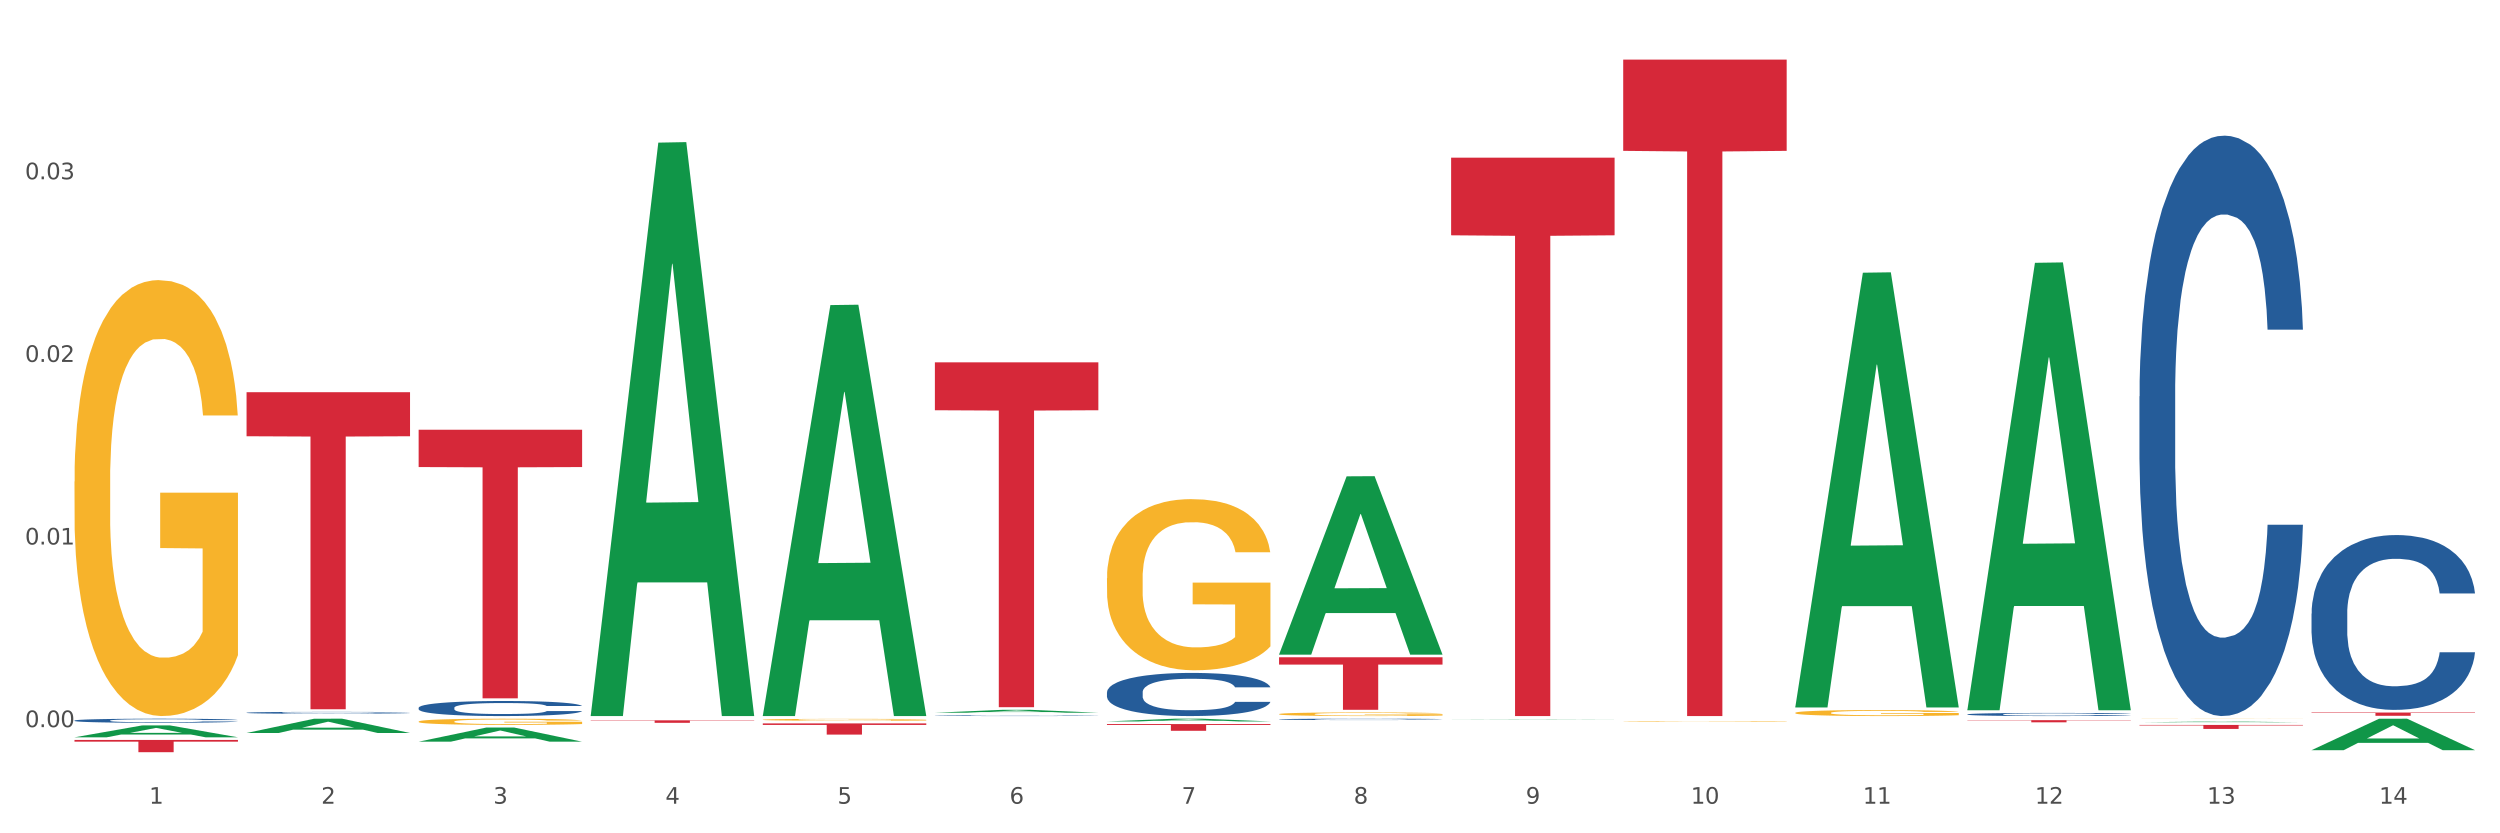 <?xml version="1.0" encoding="utf-8" standalone="no"?>
<!DOCTYPE svg PUBLIC "-//W3C//DTD SVG 1.1//EN"
  "http://www.w3.org/Graphics/SVG/1.1/DTD/svg11.dtd">
<svg xmlns:xlink="http://www.w3.org/1999/xlink" width="1080pt" height="360pt" viewBox="0 0 1080 360" xmlns="http://www.w3.org/2000/svg" version="1.1">
 <rect x="0" y="0" width="1080" height="360" fill="#333333" stroke="none"/>
 <defs>
  <style type="text/css">*{stroke-linejoin: round; stroke-linecap: butt}</style>
 </defs>
 <g id="figure_1">
  <g id="patch_1">
   <path d="M 0 360 
L 1080 360 
L 1080 0 
L 0 0 
z
" style="fill: #ffffff; stroke: #ffffff; stroke-linejoin: miter"/>
  </g>
  <g id="axes_1">
   <g id="matplotlib.axis_1">
    <g id="xtick_1">
     <g id="text_1">
      <!-- 1 -->
      <g style="fill: #4d4d4d" transform="translate(64.432 347.204) scale(0.096 -0.096)">
       <defs>
        <path id="DejaVuSans-31" d="M 794 531 
L 1825 531 
L 1825 4091 
L 703 3866 
L 703 4441 
L 1819 4666 
L 2450 4666 
L 2450 531 
L 3481 531 
L 3481 0 
L 794 0 
L 794 531 
z
" transform="scale(0.016)"/>
       </defs>
       <use xlink:href="#DejaVuSans-31"/>
      </g>
     </g>
    </g>
    <g id="xtick_2">
     <g id="text_2">
      <!-- 2 -->
      <g style="fill: #4d4d4d" transform="translate(138.771 347.204) scale(0.096 -0.096)">
       <defs>
        <path id="DejaVuSans-32" d="M 1228 531 
L 3431 531 
L 3431 0 
L 469 0 
L 469 531 
Q 828 903 1448 1529 
Q 2069 2156 2228 2338 
Q 2531 2678 2651 2914 
Q 2772 3150 2772 3378 
Q 2772 3750 2511 3984 
Q 2250 4219 1831 4219 
Q 1534 4219 1204 4116 
Q 875 4013 500 3803 
L 500 4441 
Q 881 4594 1212 4672 
Q 1544 4750 1819 4750 
Q 2544 4750 2975 4387 
Q 3406 4025 3406 3419 
Q 3406 3131 3298 2873 
Q 3191 2616 2906 2266 
Q 2828 2175 2409 1742 
Q 1991 1309 1228 531 
z
" transform="scale(0.016)"/>
       </defs>
       <use xlink:href="#DejaVuSans-32"/>
      </g>
     </g>
    </g>
    <g id="xtick_3">
     <g id="text_3">
      <!-- 3 -->
      <g style="fill: #4d4d4d" transform="translate(213.109 347.204) scale(0.096 -0.096)">
       <defs>
        <path id="DejaVuSans-33" d="M 2597 2516 
Q 3050 2419 3304 2112 
Q 3559 1806 3559 1356 
Q 3559 666 3084 287 
Q 2609 -91 1734 -91 
Q 1441 -91 1130 -33 
Q 819 25 488 141 
L 488 750 
Q 750 597 1062 519 
Q 1375 441 1716 441 
Q 2309 441 2620 675 
Q 2931 909 2931 1356 
Q 2931 1769 2642 2001 
Q 2353 2234 1838 2234 
L 1294 2234 
L 1294 2753 
L 1863 2753 
Q 2328 2753 2575 2939 
Q 2822 3125 2822 3475 
Q 2822 3834 2567 4026 
Q 2313 4219 1838 4219 
Q 1578 4219 1281 4162 
Q 984 4106 628 3988 
L 628 4550 
Q 988 4650 1302 4700 
Q 1616 4750 1894 4750 
Q 2613 4750 3031 4423 
Q 3450 4097 3450 3541 
Q 3450 3153 3228 2886 
Q 3006 2619 2597 2516 
z
" transform="scale(0.016)"/>
       </defs>
       <use xlink:href="#DejaVuSans-33"/>
      </g>
     </g>
    </g>
    <g id="xtick_4">
     <g id="text_4">
      <!-- 4 -->
      <g style="fill: #4d4d4d" transform="translate(287.448 347.204) scale(0.096 -0.096)">
       <defs>
        <path id="DejaVuSans-34" d="M 2419 4116 
L 825 1625 
L 2419 1625 
L 2419 4116 
z
M 2253 4666 
L 3047 4666 
L 3047 1625 
L 3713 1625 
L 3713 1100 
L 3047 1100 
L 3047 0 
L 2419 0 
L 2419 1100 
L 313 1100 
L 313 1709 
L 2253 4666 
z
" transform="scale(0.016)"/>
       </defs>
       <use xlink:href="#DejaVuSans-34"/>
      </g>
     </g>
    </g>
    <g id="xtick_5">
     <g id="text_5">
      <!-- 5 -->
      <g style="fill: #4d4d4d" transform="translate(361.787 347.204) scale(0.096 -0.096)">
       <defs>
        <path id="DejaVuSans-35" d="M 691 4666 
L 3169 4666 
L 3169 4134 
L 1269 4134 
L 1269 2991 
Q 1406 3038 1543 3061 
Q 1681 3084 1819 3084 
Q 2600 3084 3056 2656 
Q 3513 2228 3513 1497 
Q 3513 744 3044 326 
Q 2575 -91 1722 -91 
Q 1428 -91 1123 -41 
Q 819 9 494 109 
L 494 744 
Q 775 591 1075 516 
Q 1375 441 1709 441 
Q 2250 441 2565 725 
Q 2881 1009 2881 1497 
Q 2881 1984 2565 2268 
Q 2250 2553 1709 2553 
Q 1456 2553 1204 2497 
Q 953 2441 691 2322 
L 691 4666 
z
" transform="scale(0.016)"/>
       </defs>
       <use xlink:href="#DejaVuSans-35"/>
      </g>
     </g>
    </g>
    <g id="xtick_6">
     <g id="text_6">
      <!-- 6 -->
      <g style="fill: #4d4d4d" transform="translate(436.125 347.204) scale(0.096 -0.096)">
       <defs>
        <path id="DejaVuSans-36" d="M 2113 2584 
Q 1688 2584 1439 2293 
Q 1191 2003 1191 1497 
Q 1191 994 1439 701 
Q 1688 409 2113 409 
Q 2538 409 2786 701 
Q 3034 994 3034 1497 
Q 3034 2003 2786 2293 
Q 2538 2584 2113 2584 
z
M 3366 4563 
L 3366 3988 
Q 3128 4100 2886 4159 
Q 2644 4219 2406 4219 
Q 1781 4219 1451 3797 
Q 1122 3375 1075 2522 
Q 1259 2794 1537 2939 
Q 1816 3084 2150 3084 
Q 2853 3084 3261 2657 
Q 3669 2231 3669 1497 
Q 3669 778 3244 343 
Q 2819 -91 2113 -91 
Q 1303 -91 875 529 
Q 447 1150 447 2328 
Q 447 3434 972 4092 
Q 1497 4750 2381 4750 
Q 2619 4750 2861 4703 
Q 3103 4656 3366 4563 
z
" transform="scale(0.016)"/>
       </defs>
       <use xlink:href="#DejaVuSans-36"/>
      </g>
     </g>
    </g>
    <g id="xtick_7">
     <g id="text_7">
      <!-- 7 -->
      <g style="fill: #4d4d4d" transform="translate(510.464 347.204) scale(0.096 -0.096)">
       <defs>
        <path id="DejaVuSans-37" d="M 525 4666 
L 3525 4666 
L 3525 4397 
L 1831 0 
L 1172 0 
L 2766 4134 
L 525 4134 
L 525 4666 
z
" transform="scale(0.016)"/>
       </defs>
       <use xlink:href="#DejaVuSans-37"/>
      </g>
     </g>
    </g>
    <g id="xtick_8">
     <g id="text_8">
      <!-- 8 -->
      <g style="fill: #4d4d4d" transform="translate(584.803 347.204) scale(0.096 -0.096)">
       <defs>
        <path id="DejaVuSans-38" d="M 2034 2216 
Q 1584 2216 1326 1975 
Q 1069 1734 1069 1313 
Q 1069 891 1326 650 
Q 1584 409 2034 409 
Q 2484 409 2743 651 
Q 3003 894 3003 1313 
Q 3003 1734 2745 1975 
Q 2488 2216 2034 2216 
z
M 1403 2484 
Q 997 2584 770 2862 
Q 544 3141 544 3541 
Q 544 4100 942 4425 
Q 1341 4750 2034 4750 
Q 2731 4750 3128 4425 
Q 3525 4100 3525 3541 
Q 3525 3141 3298 2862 
Q 3072 2584 2669 2484 
Q 3125 2378 3379 2068 
Q 3634 1759 3634 1313 
Q 3634 634 3220 271 
Q 2806 -91 2034 -91 
Q 1263 -91 848 271 
Q 434 634 434 1313 
Q 434 1759 690 2068 
Q 947 2378 1403 2484 
z
M 1172 3481 
Q 1172 3119 1398 2916 
Q 1625 2713 2034 2713 
Q 2441 2713 2670 2916 
Q 2900 3119 2900 3481 
Q 2900 3844 2670 4047 
Q 2441 4250 2034 4250 
Q 1625 4250 1398 4047 
Q 1172 3844 1172 3481 
z
" transform="scale(0.016)"/>
       </defs>
       <use xlink:href="#DejaVuSans-38"/>
      </g>
     </g>
    </g>
    <g id="xtick_9">
     <g id="text_9">
      <!-- 9 -->
      <g style="fill: #4d4d4d" transform="translate(659.142 347.204) scale(0.096 -0.096)">
       <defs>
        <path id="DejaVuSans-39" d="M 703 97 
L 703 672 
Q 941 559 1184 500 
Q 1428 441 1663 441 
Q 2288 441 2617 861 
Q 2947 1281 2994 2138 
Q 2813 1869 2534 1725 
Q 2256 1581 1919 1581 
Q 1219 1581 811 2004 
Q 403 2428 403 3163 
Q 403 3881 828 4315 
Q 1253 4750 1959 4750 
Q 2769 4750 3195 4129 
Q 3622 3509 3622 2328 
Q 3622 1225 3098 567 
Q 2575 -91 1691 -91 
Q 1453 -91 1209 -44 
Q 966 3 703 97 
z
M 1959 2075 
Q 2384 2075 2632 2365 
Q 2881 2656 2881 3163 
Q 2881 3666 2632 3958 
Q 2384 4250 1959 4250 
Q 1534 4250 1286 3958 
Q 1038 3666 1038 3163 
Q 1038 2656 1286 2365 
Q 1534 2075 1959 2075 
z
" transform="scale(0.016)"/>
       </defs>
       <use xlink:href="#DejaVuSans-39"/>
      </g>
     </g>
    </g>
    <g id="xtick_10">
     <g id="text_10">
      <!-- 10 -->
      <g style="fill: #4d4d4d" transform="translate(730.426 347.204) scale(0.096 -0.096)">
       <defs>
        <path id="DejaVuSans-30" d="M 2034 4250 
Q 1547 4250 1301 3770 
Q 1056 3291 1056 2328 
Q 1056 1369 1301 889 
Q 1547 409 2034 409 
Q 2525 409 2770 889 
Q 3016 1369 3016 2328 
Q 3016 3291 2770 3770 
Q 2525 4250 2034 4250 
z
M 2034 4750 
Q 2819 4750 3233 4129 
Q 3647 3509 3647 2328 
Q 3647 1150 3233 529 
Q 2819 -91 2034 -91 
Q 1250 -91 836 529 
Q 422 1150 422 2328 
Q 422 3509 836 4129 
Q 1250 4750 2034 4750 
z
" transform="scale(0.016)"/>
       </defs>
       <use xlink:href="#DejaVuSans-31"/>
       <use xlink:href="#DejaVuSans-30" transform="translate(63.623 0)"/>
      </g>
     </g>
    </g>
    <g id="xtick_11">
     <g id="text_11">
      <!-- 11 -->
      <g style="fill: #4d4d4d" transform="translate(804.765 347.204) scale(0.096 -0.096)">
       <use xlink:href="#DejaVuSans-31"/>
       <use xlink:href="#DejaVuSans-31" transform="translate(63.623 0)"/>
      </g>
     </g>
    </g>
    <g id="xtick_12">
     <g id="text_12">
      <!-- 12 -->
      <g style="fill: #4d4d4d" transform="translate(879.104 347.204) scale(0.096 -0.096)">
       <use xlink:href="#DejaVuSans-31"/>
       <use xlink:href="#DejaVuSans-32" transform="translate(63.623 0)"/>
      </g>
     </g>
    </g>
    <g id="xtick_13">
     <g id="text_13">
      <!-- 13 -->
      <g style="fill: #4d4d4d" transform="translate(953.442 347.204) scale(0.096 -0.096)">
       <use xlink:href="#DejaVuSans-31"/>
       <use xlink:href="#DejaVuSans-33" transform="translate(63.623 0)"/>
      </g>
     </g>
    </g>
    <g id="xtick_14">
     <g id="text_14">
      <!-- 14 -->
      <g style="fill: #4d4d4d" transform="translate(1027.781 347.204) scale(0.096 -0.096)">
       <use xlink:href="#DejaVuSans-31"/>
       <use xlink:href="#DejaVuSans-34" transform="translate(63.623 0)"/>
      </g>
     </g>
    </g>
    <g id="xtick_15"/>
    <g id="xtick_16"/>
    <g id="xtick_17"/>
    <g id="xtick_18"/>
    <g id="xtick_19"/>
    <g id="xtick_20"/>
    <g id="xtick_21"/>
    <g id="xtick_22"/>
    <g id="xtick_23"/>
    <g id="xtick_24"/>
    <g id="xtick_25"/>
    <g id="xtick_26"/>
    <g id="xtick_27"/>
   </g>
   <g id="matplotlib.axis_2">
    <g id="ytick_1">
     <g id="text_15">
      <!-- 0.00 -->
      <g style="fill: #4d4d4d" transform="translate(10.8 314.124) scale(0.096 -0.096)">
       <defs>
        <path id="DejaVuSans-2e" d="M 684 794 
L 1344 794 
L 1344 0 
L 684 0 
L 684 794 
z
" transform="scale(0.016)"/>
       </defs>
       <use xlink:href="#DejaVuSans-30"/>
       <use xlink:href="#DejaVuSans-2e" transform="translate(63.623 0)"/>
       <use xlink:href="#DejaVuSans-30" transform="translate(95.41 0)"/>
       <use xlink:href="#DejaVuSans-30" transform="translate(159.033 0)"/>
      </g>
     </g>
    </g>
    <g id="ytick_2">
     <g id="text_16">
      <!-- 0.01 -->
      <g style="fill: #4d4d4d" transform="translate(10.8 235.232) scale(0.096 -0.096)">
       <use xlink:href="#DejaVuSans-30"/>
       <use xlink:href="#DejaVuSans-2e" transform="translate(63.623 0)"/>
       <use xlink:href="#DejaVuSans-30" transform="translate(95.41 0)"/>
       <use xlink:href="#DejaVuSans-31" transform="translate(159.033 0)"/>
      </g>
     </g>
    </g>
    <g id="ytick_3">
     <g id="text_17">
      <!-- 0.02 -->
      <g style="fill: #4d4d4d" transform="translate(10.8 156.341) scale(0.096 -0.096)">
       <use xlink:href="#DejaVuSans-30"/>
       <use xlink:href="#DejaVuSans-2e" transform="translate(63.623 0)"/>
       <use xlink:href="#DejaVuSans-30" transform="translate(95.41 0)"/>
       <use xlink:href="#DejaVuSans-32" transform="translate(159.033 0)"/>
      </g>
     </g>
    </g>
    <g id="ytick_4">
     <g id="text_18">
      <!-- 0.03 -->
      <g style="fill: #4d4d4d" transform="translate(10.8 77.45) scale(0.096 -0.096)">
       <use xlink:href="#DejaVuSans-30"/>
       <use xlink:href="#DejaVuSans-2e" transform="translate(63.623 0)"/>
       <use xlink:href="#DejaVuSans-30" transform="translate(95.41 0)"/>
       <use xlink:href="#DejaVuSans-33" transform="translate(159.033 0)"/>
      </g>
     </g>
    </g>
    <g id="ytick_5"/>
    <g id="ytick_6"/>
    <g id="ytick_7"/>
    <g id="ytick_8"/>
   </g>
   <g id="PolyCollection_1">
    <path d="M 32.175 318.511 
L 32.248 318.506 
L 61.37 313.387 
L 73.456 313.382 
L 102.797 318.52 
L 88.818 318.52 
L 82.484 317.324 
L 52.415 317.324 
L 52.197 317.343 
L 46.081 318.52 
L 32.175 318.52 
L 32.175 318.511 
L 56.201 316.61 
L 78.698 316.605 
L 67.559 314.477 
L 67.413 314.467 
L 67.267 314.482 
L 56.128 316.605 
L 56.201 316.61 
L 32.175 318.511 
z
" clip-path="url(#p9b010554b5)" style="fill: #109648"/>
    <path d="M 478.207 249.791 
L 478.291 249.723 
L 478.291 247.293 
L 478.457 245.199 
L 479.291 240.135 
L 480.542 235.949 
L 481.459 233.72 
L 482.376 231.897 
L 483.46 230.074 
L 484.794 228.183 
L 487.212 225.415 
L 488.713 223.997 
L 490.547 222.511 
L 493.882 220.351 
L 496.3 219.135 
L 498.802 218.122 
L 502.887 216.907 
L 505.555 216.367 
L 508.39 215.962 
L 511.809 215.692 
L 514.394 215.624 
L 520.063 215.827 
L 524.899 216.434 
L 527.234 216.907 
L 530.236 217.717 
L 531.82 218.258 
L 534.405 219.338 
L 537.073 220.756 
L 538.907 221.971 
L 541.658 224.267 
L 543.743 226.563 
L 545.661 229.399 
L 546.661 231.357 
L 547.412 233.18 
L 548.079 235.273 
L 548.746 238.582 
L 533.737 238.582 
L 533.154 236.219 
L 532.237 233.99 
L 530.903 231.83 
L 529.735 230.479 
L 527.734 228.791 
L 525.9 227.711 
L 523.982 226.901 
L 521.648 226.225 
L 519.813 225.888 
L 517.228 225.618 
L 512.142 225.685 
L 508.724 226.225 
L 506.389 226.901 
L 504.888 227.508 
L 503.554 228.183 
L 502.054 229.129 
L 500.303 230.547 
L 499.052 231.83 
L 497.801 233.45 
L 496.801 235.071 
L 495.884 236.962 
L 495.133 238.987 
L 494.549 241.08 
L 494.049 243.646 
L 493.632 247.9 
L 493.632 257.151 
L 493.799 259.244 
L 494.216 262.013 
L 494.716 264.106 
L 495.55 266.604 
L 496.3 268.292 
L 497.718 270.723 
L 499.302 272.749 
L 500.553 274.032 
L 501.803 275.112 
L 503.971 276.598 
L 506.389 277.813 
L 508.474 278.556 
L 511.309 279.231 
L 513.226 279.501 
L 514.894 279.636 
L 518.979 279.636 
L 521.898 279.434 
L 525.149 278.961 
L 527.651 278.353 
L 529.735 277.611 
L 532.07 276.395 
L 533.571 275.247 
L 533.571 261.135 
L 515.227 261.067 
L 515.227 251.682 
L 548.829 251.682 
L 548.829 279.231 
L 547.412 280.649 
L 545.827 281.932 
L 544.16 283.08 
L 541.658 284.498 
L 538.657 285.849 
L 535.989 286.794 
L 533.154 287.604 
L 529.819 288.347 
L 525.483 289.022 
L 522.815 289.292 
L 519.48 289.495 
L 515.561 289.562 
L 512.142 289.427 
L 508.807 289.09 
L 505.305 288.482 
L 501.887 287.604 
L 499.302 286.726 
L 496.717 285.646 
L 493.966 284.228 
L 491.798 282.878 
L 490.13 281.662 
L 488.296 280.109 
L 486.295 278.083 
L 484.794 276.26 
L 483.46 274.37 
L 482.043 271.939 
L 481.042 269.845 
L 480.042 267.212 
L 479.458 265.254 
L 478.791 262.215 
L 478.291 257.961 
L 478.207 249.791 
z
" clip-path="url(#p9b010554b5)" style="fill: #f7b32b"/>
    <path d="M 552.546 308.49 
L 552.629 308.488 
L 552.629 308.436 
L 552.796 308.392 
L 553.63 308.284 
L 554.881 308.194 
L 555.798 308.147 
L 556.715 308.108 
L 557.799 308.069 
L 559.133 308.029 
L 561.551 307.97 
L 563.052 307.94 
L 564.886 307.908 
L 568.221 307.862 
L 570.639 307.836 
L 573.141 307.814 
L 577.226 307.788 
L 579.894 307.777 
L 582.729 307.768 
L 586.148 307.763 
L 588.732 307.761 
L 594.402 307.765 
L 599.238 307.778 
L 601.573 307.788 
L 604.574 307.806 
L 606.158 307.817 
L 608.743 307.84 
L 611.411 307.871 
L 613.246 307.896 
L 615.997 307.945 
L 618.082 307.994 
L 619.999 308.055 
L 621 308.097 
L 621.75 308.135 
L 622.417 308.18 
L 623.084 308.251 
L 608.076 308.251 
L 607.493 308.2 
L 606.575 308.153 
L 605.241 308.107 
L 604.074 308.078 
L 602.073 308.042 
L 600.239 308.019 
L 598.321 308.002 
L 595.986 307.987 
L 594.152 307.98 
L 591.567 307.974 
L 586.481 307.976 
L 583.063 307.987 
L 580.728 308.002 
L 579.227 308.014 
L 577.893 308.029 
L 576.392 308.049 
L 574.641 308.079 
L 573.391 308.107 
L 572.14 308.141 
L 571.139 308.176 
L 570.222 308.216 
L 569.472 308.259 
L 568.888 308.304 
L 568.388 308.359 
L 567.971 308.449 
L 567.971 308.646 
L 568.138 308.691 
L 568.555 308.75 
L 569.055 308.795 
L 569.889 308.848 
L 570.639 308.884 
L 572.057 308.936 
L 573.641 308.979 
L 574.891 309.006 
L 576.142 309.029 
L 578.31 309.061 
L 580.728 309.087 
L 582.812 309.103 
L 585.647 309.117 
L 587.565 309.123 
L 589.233 309.126 
L 593.318 309.126 
L 596.236 309.121 
L 599.488 309.111 
L 601.99 309.098 
L 604.074 309.083 
L 606.409 309.057 
L 607.909 309.032 
L 607.909 308.731 
L 589.566 308.73 
L 589.566 308.53 
L 623.168 308.53 
L 623.168 309.117 
L 621.75 309.147 
L 620.166 309.175 
L 618.499 309.199 
L 615.997 309.229 
L 612.996 309.258 
L 610.327 309.278 
L 607.493 309.296 
L 604.157 309.311 
L 599.822 309.326 
L 597.154 309.332 
L 593.818 309.336 
L 589.9 309.337 
L 586.481 309.335 
L 583.146 309.327 
L 579.644 309.314 
L 576.226 309.296 
L 573.641 309.277 
L 571.056 309.254 
L 568.305 309.224 
L 566.137 309.195 
L 564.469 309.169 
L 562.635 309.136 
L 560.634 309.093 
L 559.133 309.054 
L 557.799 309.014 
L 556.381 308.962 
L 555.381 308.917 
L 554.38 308.861 
L 553.797 308.819 
L 553.13 308.754 
L 552.629 308.664 
L 552.546 308.49 
z
" clip-path="url(#p9b010554b5)" style="fill: #f7b32b"/>
    <path d="M 701.223 311.739 
L 701.307 311.739 
L 701.307 311.73 
L 701.474 311.722 
L 702.307 311.704 
L 703.558 311.688 
L 704.475 311.68 
L 705.392 311.674 
L 706.476 311.667 
L 707.81 311.66 
L 710.228 311.65 
L 711.729 311.645 
L 713.563 311.639 
L 716.899 311.631 
L 719.317 311.627 
L 721.818 311.623 
L 725.903 311.619 
L 728.572 311.617 
L 731.406 311.615 
L 734.825 311.614 
L 737.41 311.614 
L 743.08 311.615 
L 747.915 311.617 
L 750.25 311.619 
L 753.252 311.622 
L 754.836 311.624 
L 757.421 311.628 
L 760.089 311.633 
L 761.923 311.637 
L 764.675 311.646 
L 766.759 311.654 
L 768.677 311.664 
L 769.677 311.672 
L 770.428 311.678 
L 771.095 311.686 
L 771.762 311.698 
L 756.754 311.698 
L 756.17 311.689 
L 755.253 311.681 
L 753.919 311.673 
L 752.751 311.668 
L 750.75 311.662 
L 748.916 311.658 
L 746.998 311.655 
L 744.664 311.653 
L 742.829 311.652 
L 740.245 311.651 
L 735.159 311.651 
L 731.74 311.653 
L 729.405 311.655 
L 727.905 311.657 
L 726.571 311.66 
L 725.07 311.663 
L 723.319 311.669 
L 722.068 311.673 
L 720.817 311.679 
L 719.817 311.685 
L 718.9 311.692 
L 718.149 311.699 
L 717.566 311.707 
L 717.065 311.716 
L 716.648 311.732 
L 716.648 311.766 
L 716.815 311.773 
L 717.232 311.783 
L 717.732 311.791 
L 718.566 311.8 
L 719.317 311.806 
L 720.734 311.815 
L 722.318 311.823 
L 723.569 311.827 
L 724.82 311.831 
L 726.987 311.837 
L 729.405 311.841 
L 731.49 311.844 
L 734.325 311.846 
L 736.242 311.847 
L 737.91 311.848 
L 741.996 311.848 
L 744.914 311.847 
L 748.166 311.845 
L 750.667 311.843 
L 752.751 311.84 
L 755.086 311.836 
L 756.587 311.832 
L 756.587 311.78 
L 738.244 311.78 
L 738.244 311.746 
L 771.845 311.746 
L 771.845 311.846 
L 770.428 311.851 
L 768.844 311.856 
L 767.176 311.86 
L 764.675 311.865 
L 761.673 311.87 
L 759.005 311.874 
L 756.17 311.877 
L 752.835 311.879 
L 748.499 311.882 
L 745.831 311.883 
L 742.496 311.884 
L 738.577 311.884 
L 735.159 311.883 
L 731.823 311.882 
L 728.321 311.88 
L 724.903 311.877 
L 722.318 311.874 
L 719.733 311.87 
L 716.982 311.864 
L 714.814 311.86 
L 713.147 311.855 
L 711.312 311.849 
L 709.311 311.842 
L 707.81 311.835 
L 706.476 311.828 
L 705.059 311.82 
L 704.058 311.812 
L 703.058 311.802 
L 702.474 311.795 
L 701.807 311.784 
L 701.307 311.769 
L 701.223 311.739 
z
" clip-path="url(#p9b010554b5)" style="fill: #f7b32b"/>
    <path d="M 775.562 307.946 
L 775.645 307.943 
L 775.645 307.858 
L 775.812 307.785 
L 776.646 307.608 
L 777.897 307.461 
L 778.814 307.383 
L 779.731 307.32 
L 780.815 307.256 
L 782.149 307.19 
L 784.567 307.093 
L 786.068 307.043 
L 787.902 306.991 
L 791.237 306.916 
L 793.655 306.873 
L 796.157 306.838 
L 800.242 306.795 
L 802.91 306.776 
L 805.745 306.762 
L 809.164 306.752 
L 811.748 306.75 
L 817.418 306.757 
L 822.254 306.778 
L 824.589 306.795 
L 827.59 306.823 
L 829.175 306.842 
L 831.759 306.88 
L 834.427 306.93 
L 836.262 306.972 
L 839.013 307.053 
L 841.098 307.133 
L 843.015 307.232 
L 844.016 307.301 
L 844.766 307.364 
L 845.433 307.438 
L 846.1 307.553 
L 831.092 307.553 
L 830.509 307.471 
L 829.592 307.393 
L 828.257 307.317 
L 827.09 307.27 
L 825.089 307.211 
L 823.255 307.173 
L 821.337 307.145 
L 819.002 307.121 
L 817.168 307.109 
L 814.583 307.1 
L 809.497 307.102 
L 806.079 307.121 
L 803.744 307.145 
L 802.243 307.166 
L 800.909 307.19 
L 799.408 307.223 
L 797.657 307.272 
L 796.407 307.317 
L 795.156 307.374 
L 794.156 307.431 
L 793.238 307.497 
L 792.488 307.568 
L 791.904 307.641 
L 791.404 307.731 
L 790.987 307.88 
L 790.987 308.203 
L 791.154 308.276 
L 791.571 308.373 
L 792.071 308.447 
L 792.905 308.534 
L 793.655 308.593 
L 795.073 308.678 
L 796.657 308.749 
L 797.908 308.794 
L 799.158 308.832 
L 801.326 308.884 
L 803.744 308.926 
L 805.829 308.952 
L 808.663 308.976 
L 810.581 308.985 
L 812.249 308.99 
L 816.334 308.99 
L 819.253 308.983 
L 822.504 308.966 
L 825.006 308.945 
L 827.09 308.919 
L 829.425 308.877 
L 830.926 308.836 
L 830.926 308.343 
L 812.582 308.34 
L 812.582 308.012 
L 846.184 308.012 
L 846.184 308.976 
L 844.766 309.026 
L 843.182 309.07 
L 841.515 309.111 
L 839.013 309.16 
L 836.012 309.207 
L 833.344 309.241 
L 830.509 309.269 
L 827.174 309.295 
L 822.838 309.319 
L 820.17 309.328 
L 816.835 309.335 
L 812.916 309.337 
L 809.497 309.333 
L 806.162 309.321 
L 802.66 309.3 
L 799.242 309.269 
L 796.657 309.238 
L 794.072 309.2 
L 791.321 309.151 
L 789.153 309.103 
L 787.485 309.061 
L 785.651 309.007 
L 783.65 308.936 
L 782.149 308.872 
L 780.815 308.806 
L 779.398 308.721 
L 778.397 308.647 
L 777.396 308.555 
L 776.813 308.487 
L 776.146 308.38 
L 775.645 308.232 
L 775.562 307.946 
z
" clip-path="url(#p9b010554b5)" style="fill: #f7b32b"/>
    <path d="M 998.578 307.816 
L 1069.2 307.816 
L 1069.2 308.013 
L 1041.42 308.015 
L 1041.42 309.238 
L 1026.191 309.238 
L 1026.191 308.015 
L 998.578 308.013 
L 998.578 307.817 
L 998.578 307.816 
z
" clip-path="url(#p9b010554b5)" style="fill: #d62839"/>
    <path d="M 924.24 313.172 
L 994.861 313.172 
L 994.861 313.411 
L 967.081 313.413 
L 967.081 314.894 
L 951.852 314.894 
L 951.852 313.413 
L 924.24 313.411 
L 924.24 313.174 
L 924.24 313.172 
z
" clip-path="url(#p9b010554b5)" style="fill: #d62839"/>
    <path d="M 849.901 311.114 
L 920.523 311.114 
L 920.523 311.242 
L 892.742 311.243 
L 892.742 312.04 
L 877.514 312.04 
L 877.514 311.243 
L 849.901 311.242 
L 849.901 311.115 
L 849.901 311.114 
z
" clip-path="url(#p9b010554b5)" style="fill: #d62839"/>
    <path d="M 701.223 25.759 
L 771.845 25.759 
L 771.845 65.168 
L 744.065 65.434 
L 744.065 309.337 
L 728.836 309.337 
L 728.836 65.434 
L 701.223 65.168 
L 701.223 26.026 
L 701.223 25.759 
z
" clip-path="url(#p9b010554b5)" style="fill: #d62839"/>
    <path d="M 626.885 68.125 
L 697.506 68.125 
L 697.506 101.646 
L 669.726 101.872 
L 669.726 309.337 
L 654.497 309.337 
L 654.497 101.872 
L 626.885 101.646 
L 626.885 68.352 
L 626.885 68.125 
z
" clip-path="url(#p9b010554b5)" style="fill: #d62839"/>
    <path d="M 552.546 283.945 
L 623.168 283.945 
L 623.168 287.096 
L 595.388 287.117 
L 595.388 306.622 
L 580.159 306.622 
L 580.159 287.117 
L 552.546 287.096 
L 552.546 283.966 
L 552.546 283.945 
z
" clip-path="url(#p9b010554b5)" style="fill: #d62839"/>
    <path d="M 478.207 312.8 
L 548.829 312.8 
L 548.829 313.202 
L 521.049 313.204 
L 521.049 315.692 
L 505.82 315.692 
L 505.82 313.204 
L 478.207 313.202 
L 478.207 312.802 
L 478.207 312.8 
z
" clip-path="url(#p9b010554b5)" style="fill: #d62839"/>
    <path d="M 403.869 156.518 
L 474.49 156.518 
L 474.49 177.221 
L 446.71 177.361 
L 446.71 305.497 
L 431.481 305.497 
L 431.481 177.361 
L 403.869 177.221 
L 403.869 156.657 
L 403.869 156.518 
z
" clip-path="url(#p9b010554b5)" style="fill: #d62839"/>
    <path d="M 329.53 312.507 
L 400.152 312.507 
L 400.152 313.178 
L 372.371 313.182 
L 372.371 317.334 
L 357.143 317.334 
L 357.143 313.182 
L 329.53 313.178 
L 329.53 312.511 
L 329.53 312.507 
z
" clip-path="url(#p9b010554b5)" style="fill: #d62839"/>
    <path d="M 255.191 311.18 
L 325.813 311.18 
L 325.813 311.33 
L 298.033 311.331 
L 298.033 312.259 
L 282.804 312.259 
L 282.804 311.331 
L 255.191 311.33 
L 255.191 311.181 
L 255.191 311.18 
z
" clip-path="url(#p9b010554b5)" style="fill: #d62839"/>
    <path d="M 180.852 185.641 
L 251.474 185.641 
L 251.474 201.768 
L 223.694 201.877 
L 223.694 301.691 
L 208.465 301.691 
L 208.465 201.877 
L 180.852 201.768 
L 180.852 185.75 
L 180.852 185.641 
z
" clip-path="url(#p9b010554b5)" style="fill: #d62839"/>
    <path d="M 32.175 208.029 
L 32.258 207.857 
L 32.258 201.665 
L 32.425 196.333 
L 33.259 183.433 
L 34.51 172.769 
L 35.427 167.093 
L 36.344 162.449 
L 37.428 157.805 
L 38.762 152.989 
L 41.18 145.937 
L 42.681 142.325 
L 44.515 138.541 
L 47.85 133.037 
L 50.268 129.941 
L 52.77 127.361 
L 56.855 124.265 
L 59.523 122.889 
L 62.358 121.857 
L 65.777 121.169 
L 68.361 120.997 
L 74.031 121.513 
L 78.867 123.061 
L 81.202 124.265 
L 84.203 126.329 
L 85.788 127.705 
L 88.372 130.457 
L 91.04 134.069 
L 92.875 137.165 
L 95.626 143.013 
L 97.711 148.861 
L 99.628 156.085 
L 100.629 161.073 
L 101.379 165.717 
L 102.046 171.049 
L 102.713 179.477 
L 87.705 179.477 
L 87.122 173.457 
L 86.204 167.781 
L 84.87 162.277 
L 83.703 158.837 
L 81.702 154.537 
L 79.868 151.785 
L 77.95 149.721 
L 75.615 148.001 
L 73.781 147.141 
L 71.196 146.453 
L 66.11 146.625 
L 62.692 148.001 
L 60.357 149.721 
L 58.856 151.269 
L 57.522 152.989 
L 56.021 155.397 
L 54.27 159.009 
L 53.02 162.277 
L 51.769 166.405 
L 50.768 170.533 
L 49.851 175.349 
L 49.101 180.509 
L 48.517 185.841 
L 48.017 192.377 
L 47.6 203.213 
L 47.6 226.777 
L 47.767 232.109 
L 48.184 239.161 
L 48.684 244.493 
L 49.518 250.857 
L 50.268 255.157 
L 51.686 261.349 
L 53.27 266.509 
L 54.52 269.777 
L 55.771 272.529 
L 57.939 276.313 
L 60.357 279.409 
L 62.441 281.301 
L 65.276 283.021 
L 67.194 283.709 
L 68.862 284.053 
L 72.947 284.053 
L 75.865 283.537 
L 79.117 282.333 
L 81.619 280.785 
L 83.703 278.893 
L 86.038 275.797 
L 87.538 272.873 
L 87.538 236.925 
L 69.195 236.753 
L 69.195 212.845 
L 102.797 212.845 
L 102.797 283.021 
L 101.379 286.633 
L 99.795 289.901 
L 98.128 292.825 
L 95.626 296.437 
L 92.625 299.877 
L 89.956 302.285 
L 87.122 304.349 
L 83.786 306.241 
L 79.451 307.961 
L 76.783 308.649 
L 73.447 309.165 
L 69.529 309.337 
L 66.11 308.993 
L 62.775 308.133 
L 59.273 306.585 
L 55.855 304.349 
L 53.27 302.113 
L 50.685 299.361 
L 47.934 295.749 
L 45.766 292.309 
L 44.098 289.213 
L 42.264 285.257 
L 40.263 280.097 
L 38.762 275.453 
L 37.428 270.637 
L 36.01 264.445 
L 35.01 259.113 
L 34.009 252.405 
L 33.426 247.417 
L 32.759 239.677 
L 32.258 228.841 
L 32.175 208.029 
z
" clip-path="url(#p9b010554b5)" style="fill: #f7b32b"/>
    <path d="M 106.514 169.423 
L 177.135 169.423 
L 177.135 188.457 
L 149.355 188.586 
L 149.355 306.394 
L 134.126 306.394 
L 134.126 188.586 
L 106.514 188.457 
L 106.514 169.552 
L 106.514 169.423 
z
" clip-path="url(#p9b010554b5)" style="fill: #d62839"/>
    <path d="M 32.175 319.659 
L 102.797 319.659 
L 102.797 320.394 
L 75.017 320.399 
L 75.017 324.95 
L 59.788 324.95 
L 59.788 320.399 
L 32.175 320.394 
L 32.175 319.664 
L 32.175 319.659 
z
" clip-path="url(#p9b010554b5)" style="fill: #d62839"/>
    <path d="M 32.175 311.27 
L 32.258 311.268 
L 32.258 311.223 
L 32.509 311.162 
L 33.427 311.049 
L 34.596 310.964 
L 36.599 310.864 
L 37.684 310.822 
L 39.104 310.775 
L 42.025 310.699 
L 45.364 310.634 
L 47.702 310.599 
L 49.455 310.576 
L 53.378 310.536 
L 55.632 310.518 
L 57.969 310.504 
L 59.973 310.494 
L 63.312 310.483 
L 65.983 310.478 
L 69.072 310.476 
L 71.66 310.478 
L 75.082 310.484 
L 80.091 310.504 
L 82.011 310.515 
L 84.599 310.534 
L 87.27 310.56 
L 89.44 310.586 
L 91.945 310.623 
L 94.533 310.672 
L 97.037 310.733 
L 98.79 310.789 
L 100.209 310.849 
L 101.461 310.922 
L 102.379 311.001 
L 102.797 311.067 
L 87.52 311.067 
L 87.103 311.007 
L 86.268 310.943 
L 85.434 310.899 
L 84.515 310.864 
L 83.096 310.823 
L 81.844 310.797 
L 79.757 310.767 
L 77.837 310.747 
L 76.251 310.736 
L 74.331 310.726 
L 70.241 310.717 
L 67.319 310.717 
L 65.482 310.72 
L 63.229 310.728 
L 61.309 310.739 
L 59.055 310.759 
L 57.302 310.78 
L 55.549 310.807 
L 54.547 310.826 
L 53.044 310.862 
L 52.043 310.891 
L 50.707 310.941 
L 49.956 310.976 
L 48.62 311.068 
L 48.036 311.136 
L 47.785 311.183 
L 47.618 311.235 
L 47.618 311.486 
L 48.119 311.599 
L 48.537 311.648 
L 49.204 311.703 
L 50.457 311.773 
L 52.293 311.843 
L 54.213 311.893 
L 55.799 311.924 
L 57.302 311.946 
L 58.804 311.964 
L 60.641 311.98 
L 62.143 311.99 
L 64.397 311.999 
L 67.069 312.004 
L 69.155 312.004 
L 73.413 311.996 
L 75.333 311.988 
L 77.169 311.977 
L 79.173 311.959 
L 80.759 311.94 
L 81.677 311.925 
L 83.18 311.895 
L 84.348 311.862 
L 85.35 311.825 
L 86.018 311.793 
L 86.769 311.744 
L 87.353 311.69 
L 87.52 311.661 
L 102.797 311.661 
L 102.463 311.719 
L 101.879 311.775 
L 100.71 311.851 
L 99.792 311.895 
L 98.372 311.948 
L 96.87 311.993 
L 94.783 312.043 
L 92.863 312.08 
L 90.86 312.112 
L 88.689 312.141 
L 84.766 312.182 
L 83.347 312.193 
L 80.341 312.212 
L 78.004 312.224 
L 74.581 312.235 
L 71.075 312.241 
L 67.402 312.243 
L 64.147 312.24 
L 60.557 312.23 
L 58.303 312.22 
L 55.799 312.206 
L 52.877 312.183 
L 50.123 312.156 
L 47.535 312.124 
L 45.114 312.087 
L 42.86 312.045 
L 39.938 311.975 
L 37.768 311.907 
L 36.182 311.844 
L 35.097 311.791 
L 34.011 311.723 
L 33.427 311.677 
L 32.509 311.564 
L 32.175 311.459 
L 32.175 311.27 
z
" clip-path="url(#p9b010554b5)" style="fill: #255c99"/>
    <path d="M 106.514 307.899 
L 106.597 307.898 
L 106.597 307.877 
L 106.848 307.849 
L 107.766 307.797 
L 108.935 307.757 
L 110.938 307.711 
L 112.023 307.692 
L 113.442 307.67 
L 116.364 307.635 
L 119.703 307.605 
L 122.04 307.589 
L 123.794 307.579 
L 127.717 307.56 
L 129.971 307.552 
L 132.308 307.545 
L 134.312 307.541 
L 137.651 307.535 
L 140.322 307.533 
L 143.411 307.532 
L 145.998 307.533 
L 149.421 307.536 
L 154.43 307.545 
L 156.35 307.55 
L 158.937 307.559 
L 161.609 307.571 
L 163.779 307.583 
L 166.283 307.6 
L 168.871 307.623 
L 171.376 307.651 
L 173.129 307.677 
L 174.548 307.704 
L 175.8 307.738 
L 176.718 307.774 
L 177.135 307.805 
L 161.859 307.805 
L 161.442 307.777 
L 160.607 307.748 
L 159.772 307.728 
L 158.854 307.711 
L 157.435 307.693 
L 156.183 307.681 
L 154.096 307.666 
L 152.176 307.658 
L 150.59 307.652 
L 148.67 307.648 
L 144.579 307.643 
L 141.658 307.643 
L 139.821 307.645 
L 137.567 307.649 
L 135.647 307.654 
L 133.393 307.663 
L 131.64 307.672 
L 129.887 307.685 
L 128.886 307.694 
L 127.383 307.71 
L 126.381 307.724 
L 125.046 307.747 
L 124.294 307.763 
L 122.959 307.806 
L 122.374 307.837 
L 122.124 307.859 
L 121.957 307.882 
L 121.957 307.999 
L 122.458 308.051 
L 122.875 308.073 
L 123.543 308.098 
L 124.795 308.131 
L 126.632 308.163 
L 128.552 308.186 
L 130.138 308.2 
L 131.64 308.211 
L 133.143 308.219 
L 134.979 308.226 
L 136.482 308.231 
L 138.736 308.235 
L 141.407 308.238 
L 143.494 308.238 
L 147.751 308.234 
L 149.671 308.23 
L 151.508 308.225 
L 153.511 308.217 
L 155.097 308.208 
L 156.016 308.201 
L 157.518 308.187 
L 158.687 308.172 
L 159.689 308.155 
L 160.357 308.14 
L 161.108 308.118 
L 161.692 308.092 
L 161.859 308.079 
L 177.135 308.079 
L 176.802 308.106 
L 176.217 308.132 
L 175.049 308.167 
L 174.13 308.187 
L 172.711 308.212 
L 171.209 308.232 
L 169.122 308.255 
L 167.202 308.273 
L 165.198 308.287 
L 163.028 308.301 
L 159.104 308.319 
L 157.685 308.325 
L 154.68 308.334 
L 152.343 308.339 
L 148.92 308.344 
L 145.414 308.347 
L 141.741 308.348 
L 138.486 308.346 
L 134.896 308.342 
L 132.642 308.337 
L 130.138 308.331 
L 127.216 308.32 
L 124.461 308.308 
L 121.874 308.293 
L 119.453 308.276 
L 117.199 308.256 
L 114.277 308.224 
L 112.107 308.193 
L 110.521 308.164 
L 109.435 308.139 
L 108.35 308.108 
L 107.766 308.086 
L 106.848 308.034 
L 106.514 307.986 
L 106.514 307.899 
z
" clip-path="url(#p9b010554b5)" style="fill: #255c99"/>
    <path d="M 180.852 305.754 
L 180.936 305.748 
L 180.936 305.582 
L 181.186 305.356 
L 182.105 304.94 
L 183.273 304.625 
L 185.277 304.256 
L 186.362 304.102 
L 187.781 303.93 
L 190.703 303.65 
L 194.042 303.413 
L 196.379 303.282 
L 198.132 303.199 
L 202.056 303.05 
L 204.31 302.985 
L 206.647 302.931 
L 208.65 302.896 
L 211.989 302.854 
L 214.661 302.836 
L 217.749 302.83 
L 220.337 302.836 
L 223.76 302.86 
L 228.768 302.931 
L 230.688 302.973 
L 233.276 303.044 
L 235.947 303.139 
L 238.118 303.234 
L 240.622 303.371 
L 243.21 303.549 
L 245.714 303.775 
L 247.467 303.983 
L 248.886 304.203 
L 250.139 304.47 
L 251.057 304.762 
L 251.474 305.005 
L 236.198 305.005 
L 235.78 304.785 
L 234.946 304.548 
L 234.111 304.387 
L 233.193 304.256 
L 231.774 304.108 
L 230.521 304.013 
L 228.434 303.9 
L 226.514 303.829 
L 224.928 303.787 
L 223.008 303.751 
L 218.918 303.716 
L 215.996 303.716 
L 214.16 303.728 
L 211.906 303.757 
L 209.986 303.799 
L 207.732 303.87 
L 205.979 303.947 
L 204.226 304.048 
L 203.224 304.12 
L 201.722 304.251 
L 200.72 304.357 
L 199.384 304.542 
L 198.633 304.672 
L 197.297 305.011 
L 196.713 305.261 
L 196.463 305.433 
L 196.296 305.623 
L 196.296 306.55 
L 196.797 306.966 
L 197.214 307.145 
L 197.882 307.347 
L 199.134 307.608 
L 200.97 307.864 
L 202.89 308.048 
L 204.476 308.161 
L 205.979 308.244 
L 207.482 308.309 
L 209.318 308.369 
L 210.821 308.404 
L 213.075 308.44 
L 215.746 308.458 
L 217.833 308.458 
L 222.09 308.428 
L 224.01 308.398 
L 225.847 308.357 
L 227.85 308.292 
L 229.436 308.22 
L 230.354 308.167 
L 231.857 308.054 
L 233.026 307.935 
L 234.027 307.798 
L 234.695 307.679 
L 235.447 307.501 
L 236.031 307.299 
L 236.198 307.192 
L 251.474 307.192 
L 251.14 307.406 
L 250.556 307.614 
L 249.387 307.893 
L 248.469 308.054 
L 247.05 308.25 
L 245.547 308.416 
L 243.46 308.601 
L 241.54 308.737 
L 239.537 308.856 
L 237.367 308.963 
L 233.443 309.112 
L 232.024 309.153 
L 229.019 309.224 
L 226.681 309.266 
L 223.259 309.308 
L 219.753 309.331 
L 216.08 309.337 
L 212.824 309.326 
L 209.235 309.29 
L 206.981 309.254 
L 204.476 309.201 
L 201.555 309.118 
L 198.8 309.017 
L 196.212 308.898 
L 193.791 308.761 
L 191.538 308.606 
L 188.616 308.351 
L 186.445 308.101 
L 184.859 307.87 
L 183.774 307.673 
L 182.689 307.424 
L 182.105 307.252 
L 181.186 306.836 
L 180.852 306.449 
L 180.852 305.754 
z
" clip-path="url(#p9b010554b5)" style="fill: #255c99"/>
    <path d="M 403.869 309.171 
L 403.952 309.171 
L 403.952 309.163 
L 404.202 309.152 
L 405.121 309.133 
L 406.289 309.119 
L 408.293 309.101 
L 409.378 309.094 
L 410.797 309.086 
L 413.719 309.073 
L 417.058 309.062 
L 419.395 309.056 
L 421.148 309.052 
L 425.072 309.045 
L 427.326 309.042 
L 429.663 309.04 
L 431.666 309.038 
L 435.006 309.036 
L 437.677 309.035 
L 440.766 309.035 
L 443.353 309.035 
L 446.776 309.037 
L 451.785 309.04 
L 453.704 309.042 
L 456.292 309.045 
L 458.964 309.05 
L 461.134 309.054 
L 463.638 309.06 
L 466.226 309.069 
L 468.73 309.079 
L 470.483 309.089 
L 471.903 309.099 
L 473.155 309.111 
L 474.073 309.125 
L 474.49 309.136 
L 459.214 309.136 
L 458.797 309.126 
L 457.962 309.115 
L 457.127 309.107 
L 456.209 309.101 
L 454.79 309.095 
L 453.538 309.09 
L 451.451 309.085 
L 449.531 309.082 
L 447.945 309.08 
L 446.025 309.078 
L 441.934 309.076 
L 439.012 309.076 
L 437.176 309.077 
L 434.922 309.078 
L 433.002 309.08 
L 430.748 309.083 
L 428.995 309.087 
L 427.242 309.092 
L 426.24 309.095 
L 424.738 309.101 
L 423.736 309.106 
L 422.401 309.115 
L 421.649 309.121 
L 420.314 309.136 
L 419.729 309.148 
L 419.479 309.156 
L 419.312 309.165 
L 419.312 309.208 
L 419.813 309.227 
L 420.23 309.236 
L 420.898 309.245 
L 422.15 309.257 
L 423.987 309.269 
L 425.907 309.278 
L 427.493 309.283 
L 428.995 309.287 
L 430.498 309.29 
L 432.334 309.292 
L 433.837 309.294 
L 436.091 309.296 
L 438.762 309.297 
L 440.849 309.297 
L 445.106 309.295 
L 447.026 309.294 
L 448.863 309.292 
L 450.866 309.289 
L 452.452 309.286 
L 453.371 309.283 
L 454.873 309.278 
L 456.042 309.272 
L 457.044 309.266 
L 457.711 309.26 
L 458.463 309.252 
L 459.047 309.243 
L 459.214 309.238 
L 474.49 309.238 
L 474.156 309.248 
L 473.572 309.257 
L 472.403 309.27 
L 471.485 309.278 
L 470.066 309.287 
L 468.563 309.295 
L 466.477 309.303 
L 464.557 309.31 
L 462.553 309.315 
L 460.383 309.32 
L 456.459 309.327 
L 455.04 309.329 
L 452.035 309.332 
L 449.698 309.334 
L 446.275 309.336 
L 442.769 309.337 
L 439.096 309.337 
L 435.84 309.337 
L 432.251 309.335 
L 429.997 309.334 
L 427.493 309.331 
L 424.571 309.327 
L 421.816 309.323 
L 419.228 309.317 
L 416.808 309.311 
L 414.554 309.303 
L 411.632 309.292 
L 409.462 309.28 
L 407.875 309.269 
L 406.79 309.26 
L 405.705 309.249 
L 405.121 309.241 
L 404.202 309.221 
L 403.869 309.203 
L 403.869 309.171 
z
" clip-path="url(#p9b010554b5)" style="fill: #255c99"/>
    <path d="M 478.207 299.075 
L 478.291 299.058 
L 478.291 298.581 
L 478.541 297.934 
L 479.459 296.743 
L 480.628 295.841 
L 482.632 294.786 
L 483.717 294.343 
L 485.136 293.85 
L 488.058 293.05 
L 491.397 292.369 
L 493.734 291.995 
L 495.487 291.756 
L 499.41 291.331 
L 501.664 291.144 
L 504.002 290.991 
L 506.005 290.888 
L 509.344 290.769 
L 512.016 290.718 
L 515.104 290.701 
L 517.692 290.718 
L 521.115 290.786 
L 526.123 290.991 
L 528.043 291.11 
L 530.631 291.314 
L 533.302 291.586 
L 535.473 291.859 
L 537.977 292.25 
L 540.565 292.761 
L 543.069 293.407 
L 544.822 294.003 
L 546.241 294.633 
L 547.493 295.399 
L 548.412 296.233 
L 548.829 296.93 
L 533.553 296.93 
L 533.135 296.301 
L 532.301 295.62 
L 531.466 295.16 
L 530.548 294.786 
L 529.128 294.36 
L 527.876 294.088 
L 525.789 293.765 
L 523.869 293.56 
L 522.283 293.441 
L 520.363 293.339 
L 516.273 293.237 
L 513.351 293.237 
L 511.515 293.271 
L 509.261 293.356 
L 507.341 293.475 
L 505.087 293.68 
L 503.334 293.901 
L 501.581 294.19 
L 500.579 294.394 
L 499.077 294.769 
L 498.075 295.075 
L 496.739 295.603 
L 495.988 295.977 
L 494.652 296.947 
L 494.068 297.662 
L 493.818 298.156 
L 493.651 298.7 
L 493.651 301.355 
L 494.151 302.547 
L 494.569 303.057 
L 495.237 303.636 
L 496.489 304.385 
L 498.325 305.117 
L 500.245 305.644 
L 501.831 305.968 
L 503.334 306.206 
L 504.837 306.393 
L 506.673 306.563 
L 508.176 306.665 
L 510.429 306.767 
L 513.101 306.819 
L 515.188 306.819 
L 519.445 306.733 
L 521.365 306.648 
L 523.202 306.529 
L 525.205 306.342 
L 526.791 306.138 
L 527.709 305.985 
L 529.212 305.661 
L 530.381 305.321 
L 531.382 304.929 
L 532.05 304.589 
L 532.801 304.078 
L 533.386 303.5 
L 533.553 303.193 
L 548.829 303.193 
L 548.495 303.806 
L 547.911 304.402 
L 546.742 305.202 
L 545.824 305.661 
L 544.405 306.223 
L 542.902 306.699 
L 540.815 307.227 
L 538.895 307.618 
L 536.892 307.959 
L 534.721 308.265 
L 530.798 308.691 
L 529.379 308.81 
L 526.374 309.014 
L 524.036 309.133 
L 520.614 309.252 
L 517.108 309.32 
L 513.435 309.337 
L 510.179 309.303 
L 506.59 309.201 
L 504.336 309.099 
L 501.831 308.946 
L 498.91 308.708 
L 496.155 308.418 
L 493.567 308.078 
L 491.146 307.687 
L 488.892 307.244 
L 485.971 306.512 
L 483.8 305.797 
L 482.214 305.134 
L 481.129 304.572 
L 480.044 303.857 
L 479.459 303.364 
L 478.541 302.172 
L 478.207 301.066 
L 478.207 299.075 
z
" clip-path="url(#p9b010554b5)" style="fill: #255c99"/>
    <path d="M 552.546 310.744 
L 552.629 310.743 
L 552.629 310.728 
L 552.88 310.707 
L 553.798 310.669 
L 554.967 310.64 
L 556.97 310.607 
L 558.055 310.593 
L 559.475 310.577 
L 562.396 310.551 
L 565.735 310.53 
L 568.073 310.518 
L 569.826 310.51 
L 573.749 310.496 
L 576.003 310.49 
L 578.34 310.486 
L 580.344 310.482 
L 583.683 310.478 
L 586.354 310.477 
L 589.443 310.476 
L 592.031 310.477 
L 595.453 310.479 
L 600.462 310.486 
L 602.382 310.489 
L 604.97 310.496 
L 607.641 310.505 
L 609.811 310.513 
L 612.316 310.526 
L 614.903 310.542 
L 617.408 310.563 
L 619.161 310.582 
L 620.58 310.602 
L 621.832 310.626 
L 622.75 310.653 
L 623.168 310.675 
L 607.891 310.675 
L 607.474 310.655 
L 606.639 310.633 
L 605.804 310.619 
L 604.886 310.607 
L 603.467 310.593 
L 602.215 310.584 
L 600.128 310.574 
L 598.208 310.568 
L 596.622 310.564 
L 594.702 310.561 
L 590.612 310.557 
L 587.69 310.557 
L 585.853 310.558 
L 583.6 310.561 
L 581.68 310.565 
L 579.426 310.571 
L 577.673 310.579 
L 575.92 310.588 
L 574.918 310.594 
L 573.415 310.606 
L 572.414 310.616 
L 571.078 310.633 
L 570.327 310.645 
L 568.991 310.676 
L 568.407 310.699 
L 568.156 310.714 
L 567.989 310.732 
L 567.989 310.817 
L 568.49 310.855 
L 568.908 310.871 
L 569.575 310.89 
L 570.827 310.913 
L 572.664 310.937 
L 574.584 310.954 
L 576.17 310.964 
L 577.673 310.972 
L 579.175 310.978 
L 581.012 310.983 
L 582.514 310.986 
L 584.768 310.99 
L 587.439 310.991 
L 589.526 310.991 
L 593.784 310.989 
L 595.704 310.986 
L 597.54 310.982 
L 599.544 310.976 
L 601.13 310.969 
L 602.048 310.965 
L 603.551 310.954 
L 604.719 310.943 
L 605.721 310.931 
L 606.389 310.92 
L 607.14 310.904 
L 607.724 310.885 
L 607.891 310.875 
L 623.168 310.875 
L 622.834 310.895 
L 622.249 310.914 
L 621.081 310.94 
L 620.163 310.954 
L 618.743 310.972 
L 617.241 310.987 
L 615.154 311.004 
L 613.234 311.017 
L 611.23 311.028 
L 609.06 311.037 
L 605.137 311.051 
L 603.718 311.055 
L 600.712 311.061 
L 598.375 311.065 
L 594.952 311.069 
L 591.446 311.071 
L 587.773 311.072 
L 584.518 311.071 
L 580.928 311.067 
L 578.674 311.064 
L 576.17 311.059 
L 573.248 311.052 
L 570.494 311.042 
L 567.906 311.031 
L 565.485 311.019 
L 563.231 311.005 
L 560.309 310.981 
L 558.139 310.959 
L 556.553 310.937 
L 555.468 310.919 
L 554.382 310.897 
L 553.798 310.881 
L 552.88 310.843 
L 552.546 310.807 
L 552.546 310.744 
z
" clip-path="url(#p9b010554b5)" style="fill: #255c99"/>
    <path d="M 849.901 308.593 
L 849.984 308.591 
L 849.984 308.557 
L 850.235 308.51 
L 851.153 308.424 
L 852.322 308.358 
L 854.325 308.281 
L 855.41 308.249 
L 856.829 308.214 
L 859.751 308.156 
L 863.09 308.106 
L 865.428 308.079 
L 867.181 308.062 
L 871.104 308.031 
L 873.358 308.017 
L 875.695 308.006 
L 877.699 307.999 
L 881.038 307.99 
L 883.709 307.986 
L 886.798 307.985 
L 889.386 307.986 
L 892.808 307.991 
L 897.817 308.006 
L 899.737 308.015 
L 902.325 308.03 
L 904.996 308.049 
L 907.166 308.069 
L 909.671 308.097 
L 912.258 308.135 
L 914.763 308.181 
L 916.516 308.225 
L 917.935 308.27 
L 919.187 308.326 
L 920.105 308.386 
L 920.523 308.437 
L 905.246 308.437 
L 904.829 308.391 
L 903.994 308.342 
L 903.159 308.309 
L 902.241 308.281 
L 900.822 308.251 
L 899.57 308.231 
L 897.483 308.207 
L 895.563 308.193 
L 893.977 308.184 
L 892.057 308.177 
L 887.966 308.169 
L 885.045 308.169 
L 883.208 308.172 
L 880.954 308.178 
L 879.034 308.186 
L 876.78 308.201 
L 875.027 308.217 
L 873.274 308.238 
L 872.273 308.253 
L 870.77 308.28 
L 869.768 308.302 
L 868.433 308.341 
L 867.681 308.368 
L 866.346 308.438 
L 865.761 308.49 
L 865.511 308.526 
L 865.344 308.566 
L 865.344 308.758 
L 865.845 308.845 
L 866.262 308.882 
L 866.93 308.924 
L 868.182 308.978 
L 870.019 309.031 
L 871.939 309.069 
L 873.525 309.093 
L 875.027 309.11 
L 876.53 309.124 
L 878.367 309.136 
L 879.869 309.144 
L 882.123 309.151 
L 884.794 309.155 
L 886.881 309.155 
L 891.139 309.148 
L 893.059 309.142 
L 894.895 309.134 
L 896.899 309.12 
L 898.485 309.105 
L 899.403 309.094 
L 900.905 309.071 
L 902.074 309.046 
L 903.076 309.018 
L 903.744 308.993 
L 904.495 308.956 
L 905.079 308.914 
L 905.246 308.892 
L 920.523 308.892 
L 920.189 308.936 
L 919.604 308.979 
L 918.436 309.037 
L 917.517 309.071 
L 916.098 309.111 
L 914.596 309.146 
L 912.509 309.184 
L 910.589 309.213 
L 908.585 309.237 
L 906.415 309.26 
L 902.491 309.29 
L 901.072 309.299 
L 898.067 309.314 
L 895.73 309.323 
L 892.307 309.331 
L 888.801 309.336 
L 885.128 309.337 
L 881.873 309.335 
L 878.283 309.328 
L 876.029 309.32 
L 873.525 309.309 
L 870.603 309.292 
L 867.848 309.271 
L 865.261 309.246 
L 862.84 309.218 
L 860.586 309.186 
L 857.664 309.132 
L 855.494 309.081 
L 853.908 309.032 
L 852.823 308.992 
L 851.737 308.94 
L 851.153 308.904 
L 850.235 308.817 
L 849.901 308.737 
L 849.901 308.593 
z
" clip-path="url(#p9b010554b5)" style="fill: #255c99"/>
    <path d="M 924.24 171.262 
L 924.323 171.033 
L 924.323 164.621 
L 924.573 155.92 
L 925.492 139.891 
L 926.66 127.755 
L 928.664 113.559 
L 929.749 107.605 
L 931.168 100.965 
L 934.09 90.203 
L 937.429 81.043 
L 939.766 76.006 
L 941.519 72.8 
L 945.443 67.076 
L 947.697 64.557 
L 950.034 62.496 
L 952.037 61.122 
L 955.377 59.519 
L 958.048 58.832 
L 961.136 58.603 
L 963.724 58.832 
L 967.147 59.748 
L 972.155 62.496 
L 974.075 64.099 
L 976.663 66.847 
L 979.335 70.51 
L 981.505 74.174 
L 984.009 79.441 
L 986.597 86.31 
L 989.101 95.011 
L 990.854 103.026 
L 992.273 111.498 
L 993.526 121.802 
L 994.444 133.022 
L 994.861 142.41 
L 979.585 142.41 
L 979.168 133.938 
L 978.333 124.779 
L 977.498 118.596 
L 976.58 113.559 
L 975.161 107.834 
L 973.908 104.17 
L 971.822 99.82 
L 969.902 97.072 
L 968.316 95.469 
L 966.396 94.095 
L 962.305 92.721 
L 959.383 92.721 
L 957.547 93.179 
L 955.293 94.324 
L 953.373 95.927 
L 951.119 98.675 
L 949.366 101.652 
L 947.613 105.544 
L 946.611 108.292 
L 945.109 113.33 
L 944.107 117.451 
L 942.771 124.55 
L 942.02 129.587 
L 940.685 142.639 
L 940.1 152.256 
L 939.85 158.897 
L 939.683 166.224 
L 939.683 201.945 
L 940.184 217.974 
L 940.601 224.843 
L 941.269 232.629 
L 942.521 242.704 
L 944.358 252.55 
L 946.278 259.649 
L 947.864 263.999 
L 949.366 267.205 
L 950.869 269.724 
L 952.705 272.014 
L 954.208 273.387 
L 956.462 274.761 
L 959.133 275.448 
L 961.22 275.448 
L 965.477 274.303 
L 967.397 273.158 
L 969.234 271.556 
L 971.237 269.037 
L 972.823 266.289 
L 973.742 264.228 
L 975.244 259.878 
L 976.413 255.298 
L 977.415 250.031 
L 978.082 245.452 
L 978.834 238.582 
L 979.418 230.797 
L 979.585 226.675 
L 994.861 226.675 
L 994.527 234.919 
L 993.943 242.933 
L 992.774 253.695 
L 991.856 259.878 
L 990.437 267.434 
L 988.934 273.845 
L 986.847 280.944 
L 984.927 286.21 
L 982.924 290.79 
L 980.754 294.912 
L 976.83 300.636 
L 975.411 302.239 
L 972.406 304.987 
L 970.069 306.59 
L 966.646 308.193 
L 963.14 309.108 
L 959.467 309.337 
L 956.211 308.879 
L 952.622 307.506 
L 950.368 306.132 
L 947.864 304.071 
L 944.942 300.865 
L 942.187 296.972 
L 939.599 292.393 
L 937.178 287.126 
L 934.925 281.173 
L 932.003 271.327 
L 929.832 261.709 
L 928.246 252.779 
L 927.161 245.223 
L 926.076 235.606 
L 925.492 228.965 
L 924.573 212.936 
L 924.24 198.053 
L 924.24 171.262 
z
" clip-path="url(#p9b010554b5)" style="fill: #255c99"/>
    <path d="M 998.578 265.079 
L 998.662 265.01 
L 998.662 263.078 
L 998.912 260.457 
L 999.83 255.628 
L 1000.999 251.972 
L 1003.003 247.695 
L 1004.088 245.901 
L 1005.507 243.901 
L 1008.429 240.658 
L 1011.768 237.899 
L 1014.105 236.381 
L 1015.858 235.416 
L 1019.781 233.691 
L 1022.035 232.932 
L 1024.373 232.311 
L 1026.376 231.897 
L 1029.715 231.414 
L 1032.387 231.207 
L 1035.475 231.138 
L 1038.063 231.207 
L 1041.486 231.483 
L 1046.494 232.311 
L 1048.414 232.794 
L 1051.002 233.622 
L 1053.673 234.726 
L 1055.844 235.829 
L 1058.348 237.416 
L 1060.936 239.486 
L 1063.44 242.107 
L 1065.193 244.522 
L 1066.612 247.074 
L 1067.864 250.178 
L 1068.783 253.559 
L 1069.2 256.387 
L 1053.924 256.387 
L 1053.506 253.834 
L 1052.671 251.075 
L 1051.837 249.212 
L 1050.918 247.695 
L 1049.499 245.97 
L 1048.247 244.866 
L 1046.16 243.556 
L 1044.24 242.728 
L 1042.654 242.245 
L 1040.734 241.831 
L 1036.644 241.417 
L 1033.722 241.417 
L 1031.886 241.555 
L 1029.632 241.9 
L 1027.712 242.383 
L 1025.458 243.211 
L 1023.705 244.108 
L 1021.952 245.28 
L 1020.95 246.108 
L 1019.448 247.626 
L 1018.446 248.868 
L 1017.11 251.006 
L 1016.359 252.524 
L 1015.023 256.456 
L 1014.439 259.353 
L 1014.188 261.354 
L 1014.022 263.561 
L 1014.022 274.323 
L 1014.522 279.152 
L 1014.94 281.221 
L 1015.608 283.567 
L 1016.86 286.602 
L 1018.696 289.569 
L 1020.616 291.707 
L 1022.202 293.018 
L 1023.705 293.984 
L 1025.207 294.742 
L 1027.044 295.432 
L 1028.547 295.846 
L 1030.8 296.26 
L 1033.472 296.467 
L 1035.559 296.467 
L 1039.816 296.122 
L 1041.736 295.777 
L 1043.572 295.294 
L 1045.576 294.536 
L 1047.162 293.708 
L 1048.08 293.087 
L 1049.583 291.776 
L 1050.752 290.396 
L 1051.753 288.81 
L 1052.421 287.43 
L 1053.172 285.361 
L 1053.757 283.015 
L 1053.924 281.773 
L 1069.2 281.773 
L 1068.866 284.257 
L 1068.282 286.671 
L 1067.113 289.914 
L 1066.195 291.776 
L 1064.776 294.053 
L 1063.273 295.984 
L 1061.186 298.123 
L 1059.266 299.709 
L 1057.263 301.089 
L 1055.092 302.331 
L 1051.169 304.055 
L 1049.75 304.538 
L 1046.745 305.366 
L 1044.407 305.849 
L 1040.985 306.332 
L 1037.479 306.608 
L 1033.806 306.677 
L 1030.55 306.539 
L 1026.96 306.125 
L 1024.707 305.711 
L 1022.202 305.09 
L 1019.281 304.124 
L 1016.526 302.952 
L 1013.938 301.572 
L 1011.517 299.985 
L 1009.263 298.192 
L 1006.342 295.225 
L 1004.171 292.328 
L 1002.585 289.638 
L 1001.5 287.361 
L 1000.415 284.464 
L 999.83 282.463 
L 998.912 277.634 
L 998.578 273.15 
L 998.578 265.079 
z
" clip-path="url(#p9b010554b5)" style="fill: #255c99"/>
    <path d="M 329.53 310.927 
L 329.613 310.926 
L 329.613 310.9 
L 329.78 310.876 
L 330.614 310.82 
L 331.864 310.774 
L 332.782 310.749 
L 333.699 310.729 
L 334.783 310.709 
L 336.117 310.688 
L 338.535 310.657 
L 340.036 310.641 
L 341.87 310.625 
L 345.205 310.601 
L 347.623 310.588 
L 350.124 310.576 
L 354.21 310.563 
L 356.878 310.557 
L 359.713 310.552 
L 363.131 310.549 
L 365.716 310.549 
L 371.386 310.551 
L 376.222 310.558 
L 378.557 310.563 
L 381.558 310.572 
L 383.142 310.578 
L 385.727 310.59 
L 388.395 310.606 
L 390.23 310.619 
L 392.981 310.644 
L 395.066 310.67 
L 396.983 310.701 
L 397.984 310.723 
L 398.734 310.743 
L 399.401 310.766 
L 400.068 310.803 
L 385.06 310.803 
L 384.476 310.777 
L 383.559 310.752 
L 382.225 310.728 
L 381.058 310.713 
L 379.057 310.695 
L 377.222 310.683 
L 375.305 310.674 
L 372.97 310.666 
L 371.136 310.662 
L 368.551 310.659 
L 363.465 310.66 
L 360.046 310.666 
L 357.712 310.674 
L 356.211 310.68 
L 354.877 310.688 
L 353.376 310.698 
L 351.625 310.714 
L 350.375 310.728 
L 349.124 310.746 
L 348.123 310.764 
L 347.206 310.785 
L 346.456 310.808 
L 345.872 310.831 
L 345.372 310.859 
L 344.955 310.906 
L 344.955 311.009 
L 345.122 311.032 
L 345.539 311.063 
L 346.039 311.086 
L 346.873 311.114 
L 347.623 311.132 
L 349.04 311.159 
L 350.625 311.182 
L 351.875 311.196 
L 353.126 311.208 
L 355.294 311.224 
L 357.712 311.238 
L 359.796 311.246 
L 362.631 311.253 
L 364.549 311.256 
L 366.216 311.258 
L 370.302 311.258 
L 373.22 311.256 
L 376.472 311.25 
L 378.973 311.244 
L 381.058 311.235 
L 383.392 311.222 
L 384.893 311.209 
L 384.893 311.053 
L 366.55 311.052 
L 366.55 310.948 
L 400.152 310.948 
L 400.152 311.253 
L 398.734 311.269 
L 397.15 311.283 
L 395.482 311.296 
L 392.981 311.312 
L 389.979 311.327 
L 387.311 311.337 
L 384.476 311.346 
L 381.141 311.354 
L 376.806 311.362 
L 374.137 311.365 
L 370.802 311.367 
L 366.884 311.368 
L 363.465 311.366 
L 360.13 311.363 
L 356.628 311.356 
L 353.209 311.346 
L 350.625 311.336 
L 348.04 311.325 
L 345.288 311.309 
L 343.121 311.294 
L 341.453 311.28 
L 339.619 311.263 
L 337.618 311.241 
L 336.117 311.221 
L 334.783 311.2 
L 333.365 311.173 
L 332.365 311.149 
L 331.364 311.12 
L 330.781 311.099 
L 330.113 311.065 
L 329.613 311.018 
L 329.53 310.927 
z
" clip-path="url(#p9b010554b5)" style="fill: #f7b32b"/>
    <path d="M 180.852 311.716 
L 180.936 311.714 
L 180.936 311.626 
L 181.103 311.55 
L 181.936 311.366 
L 183.187 311.214 
L 184.104 311.133 
L 185.021 311.067 
L 186.105 311.001 
L 187.439 310.932 
L 189.857 310.832 
L 191.358 310.78 
L 193.192 310.726 
L 196.528 310.648 
L 198.946 310.604 
L 201.447 310.567 
L 205.533 310.523 
L 208.201 310.503 
L 211.036 310.489 
L 214.454 310.479 
L 217.039 310.476 
L 222.709 310.484 
L 227.545 310.506 
L 229.879 310.523 
L 232.881 310.552 
L 234.465 310.572 
L 237.05 310.611 
L 239.718 310.663 
L 241.552 310.707 
L 244.304 310.79 
L 246.388 310.873 
L 248.306 310.976 
L 249.306 311.047 
L 250.057 311.113 
L 250.724 311.189 
L 251.391 311.309 
L 236.383 311.309 
L 235.799 311.224 
L 234.882 311.143 
L 233.548 311.064 
L 232.38 311.015 
L 230.379 310.954 
L 228.545 310.915 
L 226.627 310.885 
L 224.293 310.861 
L 222.458 310.849 
L 219.874 310.839 
L 214.788 310.841 
L 211.369 310.861 
L 209.034 310.885 
L 207.534 310.908 
L 206.2 310.932 
L 204.699 310.966 
L 202.948 311.018 
L 201.697 311.064 
L 200.446 311.123 
L 199.446 311.182 
L 198.529 311.251 
L 197.778 311.324 
L 197.195 311.4 
L 196.694 311.493 
L 196.277 311.648 
L 196.277 311.983 
L 196.444 312.059 
L 196.861 312.16 
L 197.361 312.236 
L 198.195 312.326 
L 198.946 312.388 
L 200.363 312.476 
L 201.947 312.549 
L 203.198 312.596 
L 204.449 312.635 
L 206.616 312.689 
L 209.034 312.733 
L 211.119 312.76 
L 213.954 312.785 
L 215.871 312.794 
L 217.539 312.799 
L 221.625 312.799 
L 224.543 312.792 
L 227.795 312.775 
L 230.296 312.753 
L 232.38 312.726 
L 234.715 312.682 
L 236.216 312.64 
L 236.216 312.128 
L 217.873 312.125 
L 217.873 311.785 
L 251.474 311.785 
L 251.474 312.785 
L 250.057 312.836 
L 248.473 312.883 
L 246.805 312.924 
L 244.304 312.976 
L 241.302 313.025 
L 238.634 313.059 
L 235.799 313.088 
L 232.464 313.115 
L 228.128 313.14 
L 225.46 313.15 
L 222.125 313.157 
L 218.206 313.159 
L 214.788 313.155 
L 211.452 313.142 
L 207.951 313.12 
L 204.532 313.088 
L 201.947 313.057 
L 199.362 313.017 
L 196.611 312.966 
L 194.443 312.917 
L 192.776 312.873 
L 190.941 312.816 
L 188.94 312.743 
L 187.439 312.677 
L 186.105 312.608 
L 184.688 312.52 
L 183.687 312.444 
L 182.687 312.348 
L 182.103 312.277 
L 181.436 312.167 
L 180.936 312.013 
L 180.852 311.716 
z
" clip-path="url(#p9b010554b5)" style="fill: #f7b32b"/>
    <path d="M 924.24 310.519 
L 924.323 310.519 
L 924.323 310.516 
L 924.49 310.513 
L 925.323 310.507 
L 926.574 310.501 
L 927.491 310.499 
L 928.408 310.496 
L 929.492 310.494 
L 930.826 310.492 
L 933.244 310.488 
L 934.745 310.487 
L 936.58 310.485 
L 939.915 310.482 
L 942.333 310.481 
L 944.834 310.479 
L 948.92 310.478 
L 951.588 310.477 
L 954.423 310.477 
L 957.841 310.476 
L 960.426 310.476 
L 966.096 310.477 
L 970.932 310.477 
L 973.266 310.478 
L 976.268 310.479 
L 977.852 310.48 
L 980.437 310.481 
L 983.105 310.483 
L 984.939 310.484 
L 987.691 310.487 
L 989.775 310.49 
L 991.693 310.493 
L 992.693 310.496 
L 993.444 310.498 
L 994.111 310.501 
L 994.778 310.505 
L 979.77 310.505 
L 979.186 310.502 
L 978.269 310.499 
L 976.935 310.496 
L 975.768 310.495 
L 973.766 310.493 
L 971.932 310.491 
L 970.014 310.49 
L 967.68 310.489 
L 965.845 310.489 
L 963.261 310.489 
L 958.175 310.489 
L 954.756 310.489 
L 952.422 310.49 
L 950.921 310.491 
L 949.587 310.492 
L 948.086 310.493 
L 946.335 310.495 
L 945.084 310.496 
L 943.834 310.498 
L 942.833 310.5 
L 941.916 310.503 
L 941.165 310.505 
L 940.582 310.508 
L 940.081 310.511 
L 939.665 310.516 
L 939.665 310.528 
L 939.831 310.53 
L 940.248 310.534 
L 940.749 310.536 
L 941.582 310.539 
L 942.333 310.542 
L 943.75 310.545 
L 945.334 310.547 
L 946.585 310.549 
L 947.836 310.55 
L 950.004 310.552 
L 952.422 310.553 
L 954.506 310.554 
L 957.341 310.555 
L 959.259 310.555 
L 960.926 310.556 
L 965.012 310.556 
L 967.93 310.555 
L 971.182 310.555 
L 973.683 310.554 
L 975.768 310.553 
L 978.102 310.552 
L 979.603 310.55 
L 979.603 310.533 
L 961.26 310.533 
L 961.26 310.521 
L 994.861 310.521 
L 994.861 310.555 
L 993.444 310.557 
L 991.86 310.558 
L 990.192 310.56 
L 987.691 310.562 
L 984.689 310.563 
L 982.021 310.564 
L 979.186 310.565 
L 975.851 310.566 
L 971.515 310.567 
L 968.847 310.568 
L 965.512 310.568 
L 961.593 310.568 
L 958.175 310.568 
L 954.84 310.567 
L 951.338 310.567 
L 947.919 310.565 
L 945.334 310.564 
L 942.75 310.563 
L 939.998 310.561 
L 937.83 310.56 
L 936.163 310.558 
L 934.328 310.556 
L 932.327 310.554 
L 930.826 310.551 
L 929.492 310.549 
L 928.075 310.546 
L 927.074 310.543 
L 926.074 310.54 
L 925.49 310.538 
L 924.823 310.534 
L 924.323 310.529 
L 924.24 310.519 
z
" clip-path="url(#p9b010554b5)" style="fill: #f7b32b"/>
    <path d="M 552.546 282.661 
L 552.619 282.588 
L 581.741 205.773 
L 593.827 205.701 
L 623.168 282.806 
L 609.189 282.806 
L 602.855 264.851 
L 572.786 264.851 
L 572.568 265.14 
L 566.452 282.806 
L 552.546 282.806 
L 552.546 282.661 
L 576.572 254.136 
L 599.069 254.063 
L 587.93 222.135 
L 587.784 221.99 
L 587.638 222.208 
L 576.499 254.063 
L 576.572 254.136 
L 552.546 282.661 
z
" clip-path="url(#p9b010554b5)" style="fill: #109648"/>
    <path d="M 775.562 305.258 
L 775.635 305.082 
L 804.757 117.811 
L 816.843 117.634 
L 846.184 305.611 
L 832.205 305.611 
L 825.871 261.838 
L 795.802 261.838 
L 795.584 262.544 
L 789.468 305.611 
L 775.562 305.611 
L 775.562 305.258 
L 799.588 235.716 
L 822.085 235.539 
L 810.946 157.701 
L 810.8 157.348 
L 810.655 157.877 
L 799.515 235.539 
L 799.588 235.716 
L 775.562 305.258 
z
" clip-path="url(#p9b010554b5)" style="fill: #109648"/>
    <path d="M 626.885 311.027 
L 626.957 311.027 
L 656.08 310.924 
L 668.166 310.924 
L 697.506 311.027 
L 683.528 311.027 
L 677.194 311.003 
L 647.125 311.003 
L 646.906 311.004 
L 640.791 311.027 
L 626.885 311.027 
L 626.885 311.027 
L 650.911 310.989 
L 673.408 310.989 
L 662.268 310.946 
L 662.123 310.946 
L 661.977 310.946 
L 650.838 310.989 
L 650.911 310.989 
L 626.885 311.027 
z
" clip-path="url(#p9b010554b5)" style="fill: #109648"/>
    <path d="M 998.578 324.048 
L 998.651 324.035 
L 1027.773 310.489 
L 1039.859 310.476 
L 1069.2 324.073 
L 1055.221 324.073 
L 1048.887 320.907 
L 1018.818 320.907 
L 1018.6 320.958 
L 1012.484 324.073 
L 998.578 324.073 
L 998.578 324.048 
L 1022.604 319.017 
L 1045.101 319.005 
L 1033.962 313.374 
L 1033.816 313.349 
L 1033.671 313.387 
L 1022.531 319.005 
L 1022.604 319.017 
L 998.578 324.048 
z
" clip-path="url(#p9b010554b5)" style="fill: #109648"/>
    <path d="M 478.207 311.658 
L 478.28 311.657 
L 507.402 310.477 
L 519.488 310.476 
L 548.829 311.661 
L 534.85 311.661 
L 528.516 311.385 
L 498.447 311.385 
L 498.229 311.389 
L 492.113 311.661 
L 478.207 311.661 
L 478.207 311.658 
L 502.233 311.22 
L 524.73 311.219 
L 513.591 310.729 
L 513.445 310.726 
L 513.3 310.73 
L 502.16 311.219 
L 502.233 311.22 
L 478.207 311.658 
z
" clip-path="url(#p9b010554b5)" style="fill: #109648"/>
    <path d="M 403.869 307.894 
L 403.941 307.893 
L 433.064 306.637 
L 445.15 306.636 
L 474.49 307.896 
L 460.512 307.896 
L 454.177 307.603 
L 424.109 307.603 
L 423.89 307.607 
L 417.774 307.896 
L 403.869 307.896 
L 403.869 307.894 
L 427.895 307.428 
L 450.392 307.426 
L 439.252 306.904 
L 439.107 306.902 
L 438.961 306.906 
L 427.822 307.426 
L 427.895 307.428 
L 403.869 307.894 
z
" clip-path="url(#p9b010554b5)" style="fill: #109648"/>
    <path d="M 329.53 309.004 
L 329.603 308.837 
L 358.725 131.798 
L 370.811 131.631 
L 400.152 309.337 
L 386.173 309.337 
L 379.839 267.956 
L 349.77 267.956 
L 349.551 268.624 
L 343.436 309.337 
L 329.53 309.337 
L 329.53 309.004 
L 353.556 243.261 
L 376.053 243.094 
L 364.914 169.509 
L 364.768 169.175 
L 364.622 169.676 
L 353.483 243.094 
L 353.556 243.261 
L 329.53 309.004 
z
" clip-path="url(#p9b010554b5)" style="fill: #109648"/>
    <path d="M 255.191 308.862 
L 255.264 308.63 
L 284.386 61.619 
L 296.472 61.386 
L 325.813 309.328 
L 311.834 309.328 
L 305.5 251.591 
L 275.431 251.591 
L 275.213 252.522 
L 269.097 309.328 
L 255.191 309.328 
L 255.191 308.862 
L 279.217 217.135 
L 301.714 216.903 
L 290.575 114.234 
L 290.429 113.768 
L 290.284 114.466 
L 279.144 216.903 
L 279.217 217.135 
L 255.191 308.862 
z
" clip-path="url(#p9b010554b5)" style="fill: #109648"/>
    <path d="M 849.901 306.483 
L 849.974 306.301 
L 879.096 113.536 
L 891.182 113.354 
L 920.523 306.846 
L 906.544 306.846 
L 900.21 261.789 
L 870.141 261.789 
L 869.922 262.516 
L 863.807 306.846 
L 849.901 306.846 
L 849.901 306.483 
L 873.927 234.9 
L 896.424 234.718 
L 885.284 154.596 
L 885.139 154.233 
L 884.993 154.778 
L 873.854 234.718 
L 873.927 234.9 
L 849.901 306.483 
z
" clip-path="url(#p9b010554b5)" style="fill: #109648"/>
    <path d="M 180.852 320.398 
L 180.925 320.392 
L 210.048 314.304 
L 222.133 314.298 
L 251.474 320.41 
L 237.495 320.41 
L 231.161 318.987 
L 201.092 318.987 
L 200.874 319.01 
L 194.758 320.41 
L 180.852 320.41 
L 180.852 320.398 
L 204.878 318.137 
L 227.375 318.132 
L 216.236 315.601 
L 216.09 315.589 
L 215.945 315.607 
L 204.806 318.132 
L 204.878 318.137 
L 180.852 320.398 
z
" clip-path="url(#p9b010554b5)" style="fill: #109648"/>
    <path d="M 106.514 316.644 
L 106.587 316.638 
L 135.709 310.482 
L 147.795 310.476 
L 177.135 316.655 
L 163.157 316.655 
L 156.823 315.217 
L 126.754 315.217 
L 126.535 315.24 
L 120.42 316.655 
L 106.514 316.655 
L 106.514 316.644 
L 130.54 314.358 
L 153.037 314.352 
L 141.897 311.793 
L 141.752 311.782 
L 141.606 311.799 
L 130.467 314.352 
L 130.54 314.358 
L 106.514 316.644 
z
" clip-path="url(#p9b010554b5)" style="fill: #109648"/>
    <path d="M 924.24 312.032 
L 924.312 312.032 
L 953.435 311.707 
L 965.52 311.707 
L 994.861 312.033 
L 980.883 312.033 
L 974.548 311.957 
L 944.48 311.957 
L 944.261 311.958 
L 938.145 312.033 
L 924.24 312.033 
L 924.24 312.032 
L 948.265 311.912 
L 970.763 311.911 
L 959.623 311.776 
L 959.478 311.776 
L 959.332 311.777 
L 948.193 311.911 
L 948.265 311.912 
L 924.24 312.032 
z
" clip-path="url(#p9b010554b5)" style="fill: #109648"/>
   </g>
  </g>
 </g>
 <defs>
  <clipPath id="p9b010554b5">
   <rect x="32.175" y="10.8" width="1037.025" height="329.109"/>
  </clipPath>
 </defs>
</svg>
